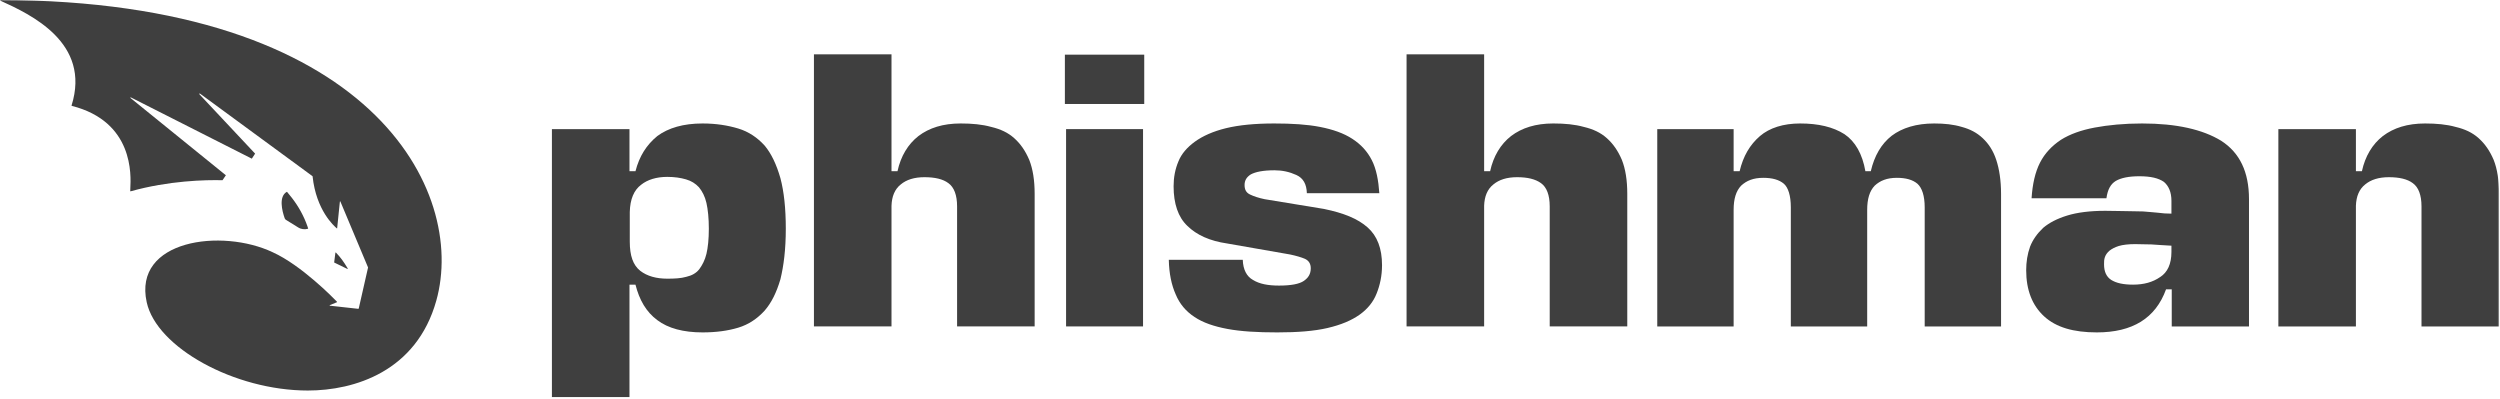 <?xml version="1.0" encoding="UTF-8"?> <svg xmlns="http://www.w3.org/2000/svg" width="1472" height="235" viewBox="0 0 1472 235" fill="none"><mask id="mask0_8852_58" style="mask-type:luminance" maskUnits="userSpaceOnUse" x="0" y="0" width="1472" height="235"><path d="M1471.47 0H0V234.012H1471.47V0Z" fill="white"></path></mask><g mask="url(#mask0_8852_58)"><path d="M413.66 195.718C421.595 195.718 428.471 194.793 434.643 192.942C440.815 191.093 445.928 187.578 450.16 182.953C454.216 178.329 457.214 172.224 459.505 164.455C461.446 156.5 462.679 146.881 462.679 134.671C462.679 122.832 461.622 112.842 459.505 104.888C457.214 96.933 454.216 90.459 450.16 85.649C445.928 81.024 440.815 77.509 434.643 75.659C428.471 73.809 421.595 72.7 413.66 72.7C402.375 72.7 393.559 75.29 387.034 80.099C380.686 85.279 376.454 91.939 374.163 100.818H370.636V76.029H324.966V233.825H370.636V167.599H374.163C376.454 176.664 380.509 183.693 387.034 188.503C393.383 193.314 402.375 195.718 413.66 195.718ZM392.852 104.148C397.262 104.148 400.787 104.703 403.961 105.628C407.136 106.553 409.429 108.033 411.544 110.253C413.484 112.657 415.07 115.617 415.952 119.502C416.833 123.387 417.363 128.567 417.363 134.671C417.363 140.776 416.833 145.771 415.952 149.47C415.07 153.17 413.484 156.13 411.72 158.535C409.781 160.94 407.312 162.235 404.138 162.975C400.963 163.9 397.262 164.085 392.852 164.085C386.505 164.085 381.038 162.605 376.983 159.46C372.751 156.13 370.812 150.58 370.812 142.256V124.867C370.988 117.282 373.28 111.917 377.513 108.773C381.214 105.813 386.505 104.148 392.852 104.148Z" fill="#3F3F3F"></path><path d="M563.532 121.534V192.2H609.202V114.134C609.202 106.18 608.144 99.52 606.028 94.156C603.736 88.791 600.915 84.721 597.212 81.391C593.509 78.061 589.101 76.026 583.633 74.731C578.344 73.251 572.35 72.697 565.649 72.697C555.245 72.697 547.134 75.286 540.787 80.096C534.614 84.906 530.383 91.936 528.444 100.815H524.917V31.999H479.247V192.2H524.917V121.164C525.093 115.614 526.856 111.359 530.383 108.585C533.733 105.81 538.318 104.33 544.314 104.33C550.484 104.33 555.245 105.44 558.419 107.845C561.769 110.249 563.532 114.874 563.532 121.534Z" fill="#3F3F3F"></path><path d="M673.023 76.023H627.707V192.196H673.023V76.023ZM627.002 61.224H673.728V32.181H627.002V61.224Z" fill="#3F3F3F"></path><path d="M750.438 100.263C755.022 100.263 759.254 101.188 763.31 103.038C767.365 104.888 769.306 108.403 769.482 113.767H812.152C811.623 106.183 810.39 99.523 807.744 94.344C805.1 89.164 801.397 85.094 796.283 81.764C791.17 78.434 784.821 76.214 777.24 74.734C769.658 73.255 760.664 72.7 750.262 72.7C738.976 72.7 729.455 73.625 721.873 75.474C714.291 77.324 708.119 80.099 703.534 83.429C698.95 86.759 695.599 90.644 693.837 95.083C691.896 99.708 691.015 104.518 691.015 109.698C691.015 119.872 693.659 127.827 699.126 133.006C704.592 138.371 712.35 141.886 722.578 143.366L759.607 149.84C763.133 150.58 766.308 151.505 768.423 152.43C770.716 153.54 771.773 155.39 771.773 157.98C771.773 161.31 770.363 163.53 767.718 165.38C765.072 167.229 760.135 168.154 753.082 168.154C746.735 168.154 741.622 167.229 737.743 164.825C734.04 162.79 731.923 158.72 731.747 152.985H688.193C688.37 161.125 689.781 167.784 692.249 173.334C694.542 178.884 698.245 183.323 703.358 186.653C708.295 189.984 714.82 192.203 722.754 193.684C730.689 195.163 740.386 195.718 752.024 195.718C763.838 195.718 773.714 194.978 781.649 193.129C789.583 191.278 795.754 188.687 800.691 185.174C805.277 181.844 808.627 177.774 810.566 172.779C812.505 167.969 813.74 162.42 813.74 156.13C813.74 146.326 810.918 138.926 805.277 133.931C799.457 128.751 791.17 125.422 779.532 123.017L744.618 117.282C741.091 116.542 738.271 115.617 735.978 114.507C733.687 113.397 732.804 111.547 732.804 108.958C732.804 106.368 733.863 104.333 736.507 102.668C739.329 101.188 743.737 100.263 750.438 100.263Z" fill="#3F3F3F"></path><path d="M912.472 121.534V192.2H958.142V114.134C958.142 106.18 957.084 99.52 954.968 94.156C952.676 88.791 949.855 84.721 946.152 81.391C942.449 78.061 938.041 76.026 932.575 74.731C927.284 73.251 921.29 72.697 914.589 72.697C904.185 72.697 896.073 75.286 889.727 80.096C883.554 84.906 879.323 91.936 877.384 100.815H873.857V31.999H828.187V192.2H873.857V121.164C874.033 115.614 875.796 111.359 879.323 108.585C882.673 105.81 887.257 104.33 893.253 104.33C899.424 104.33 904.008 105.44 907.359 107.845C910.709 110.249 912.472 114.874 912.472 121.534Z" fill="#3F3F3F"></path><path d="M1054.44 122.092V192.203H1099.4V123.572C1099.4 117.097 1100.81 112.472 1103.81 109.328C1106.98 106.368 1111.04 104.703 1116.86 104.703C1122.15 104.703 1126.2 105.813 1129.02 108.218C1131.67 110.623 1133.26 115.247 1133.26 122.092V192.203H1178.22V114.137C1178.22 106.183 1177.16 99.523 1175.4 94.158C1173.63 88.794 1170.99 84.724 1167.46 81.394C1163.94 78.064 1159.88 76.029 1155.12 74.734C1150.18 73.255 1144.89 72.7 1138.9 72.7C1128.32 72.7 1120.03 75.29 1113.86 79.914C1107.69 84.724 1103.63 91.754 1101.52 100.818H1098.34C1096.58 90.644 1092.35 83.244 1086 78.989C1079.3 74.734 1070.66 72.7 1059.9 72.7C1050.03 72.7 1041.92 75.29 1036.28 80.099C1030.28 85.279 1026.4 91.939 1024.29 100.818H1020.76V76.029H975.793V192.203H1020.76V123.572C1020.76 117.097 1022.17 112.472 1025.17 109.328C1028.34 106.368 1032.4 104.703 1038.21 104.703C1043.51 104.703 1047.56 105.813 1050.38 108.218C1052.85 110.437 1054.44 115.062 1054.44 122.092Z" fill="#3F3F3F"></path><path d="M1234.63 195.718C1255.62 195.718 1269.19 187.393 1275.36 170.374H1278.72V192.203H1324.21V117.282C1324.21 101.188 1318.74 89.904 1307.81 82.874C1296.88 76.214 1281.54 72.7 1261.26 72.7C1250.68 72.7 1241.33 73.625 1233.4 75.104C1225.46 76.584 1218.76 78.989 1213.47 82.319C1208.18 85.834 1203.95 90.274 1201.13 95.823C1198.31 101.373 1196.72 108.403 1196.19 116.727H1240.27C1240.98 111.547 1242.74 108.403 1245.74 106.553C1248.91 104.703 1253.5 103.778 1259.67 103.778C1266.37 103.778 1270.96 104.888 1274.13 107.108C1276.95 109.513 1278.54 113.212 1278.54 118.207V125.792C1275.72 125.792 1273.07 125.607 1270.43 125.237C1267.78 125.052 1264.96 124.682 1261.79 124.497C1258.61 124.497 1255.44 124.312 1251.91 124.312C1248.39 124.312 1244.15 124.127 1239.57 124.127C1230.75 124.127 1223.17 125.052 1217.18 126.902C1211.18 128.751 1206.6 131.156 1203.07 134.116C1199.54 137.446 1196.9 141.146 1195.31 145.216C1193.72 149.655 1193.02 154.28 1193.02 159.09C1193.02 170.744 1196.55 179.809 1203.6 186.284C1210.65 192.757 1220.88 195.718 1234.63 195.718ZM1255.97 167.599C1250.15 167.599 1246.09 166.675 1243.1 164.825C1240.27 162.975 1238.86 160.015 1238.86 155.575C1238.86 154.095 1238.86 152.8 1239.39 151.32C1239.92 149.84 1240.8 148.73 1242.04 147.621C1243.45 146.511 1245.21 145.586 1247.5 144.846C1249.97 144.106 1253.32 143.736 1257.2 143.736C1260.02 143.736 1263.2 143.921 1266.72 143.921C1270.25 144.106 1273.95 144.476 1278.54 144.661V148.361C1278.54 155.39 1276.25 160.385 1271.84 163.16C1267.61 166.119 1262.32 167.599 1255.97 167.599Z" fill="#3F3F3F"></path><path d="M1425.78 121.537V192.203H1471.45V114.137C1471.45 106.183 1470.39 99.523 1468.28 94.158C1465.98 88.794 1463.16 84.724 1459.46 81.394C1455.76 78.064 1451.35 76.029 1445.88 74.734C1440.59 73.255 1434.6 72.7 1427.9 72.7C1417.49 72.7 1409.38 75.29 1403.03 80.099C1396.86 84.909 1392.63 91.939 1390.69 100.818H1387.16V76.029H1341.5V192.203H1387.16V121.167C1387.34 115.617 1389.11 111.363 1392.63 108.588C1395.98 105.813 1400.57 104.333 1406.56 104.333C1412.73 104.333 1417.49 105.443 1420.67 107.848C1424.02 110.253 1425.78 114.877 1425.78 121.537Z" fill="#3F3F3F"></path><path fill-rule="evenodd" clip-rule="evenodd" d="M181.245 229.942C138.045 229.942 92.199 204.599 86.381 177.96C78.269 141.147 130.639 134.303 160.615 148.547C177.366 156.131 196.234 175.371 198.349 177.59C198.525 177.775 198.525 177.96 198.349 177.96L194.293 179.625C193.941 179.625 194.117 179.995 194.293 179.995L211.046 181.844C211.046 181.66 211.222 181.66 211.222 181.66L216.688 157.611V157.427L200.466 118.764C200.466 118.394 200.113 118.579 200.113 118.764C200.113 118.764 198.703 132.083 198.525 134.303C198.525 134.395 198.525 134.441 198.504 134.464C198.481 134.488 198.437 134.488 198.349 134.488C196.586 133.008 186.182 123.758 184.067 103.964V103.779L117.767 55.127C117.591 54.757 117.238 55.312 117.415 55.497L150.212 90.46L148.272 93.42L77.035 57.347C76.859 57.162 76.683 57.532 76.859 57.717L132.997 103.196L132.811 103.468L131.007 106.113C120.984 105.857 99.423 106.337 76.859 112.659C76.859 112.659 76.683 112.659 76.683 112.474C76.668 112.191 76.695 111.667 76.732 110.94C77.137 103.109 78.762 71.651 42.298 62.342C42.298 62.342 42.122 62.342 42.122 62.157C53.76 25.159 18.141 8.51 0.156 0.37C-0.021 0.185 -0.021 0 0.156 0C219.51 0.37 274.877 112.844 256.89 177.035C245.253 218.658 208.753 229.942 181.245 229.942ZM171.9 116.544C175.78 121.538 178.954 127.273 181.069 133.378L181.422 134.488V134.673C179.483 135.228 177.366 135.043 175.604 133.933L168.368 129.447C168.029 129.237 167.766 128.917 167.629 128.53C166.043 124.051 164.029 115.731 168.837 112.97C168.907 112.931 168.994 112.945 169.047 113.007C169.225 113.218 169.491 113.557 169.821 113.975C170.377 114.68 171.111 115.612 171.9 116.544ZM197.468 148.917L196.763 154.467C196.763 154.467 196.763 154.652 196.939 154.652L204.521 158.351C204.697 158.351 204.874 158.166 204.697 157.981C202.228 153.912 200.642 151.692 197.82 148.732C197.644 148.547 197.468 148.732 197.468 148.917Z" fill="#3F3F3F"></path></g></svg> 